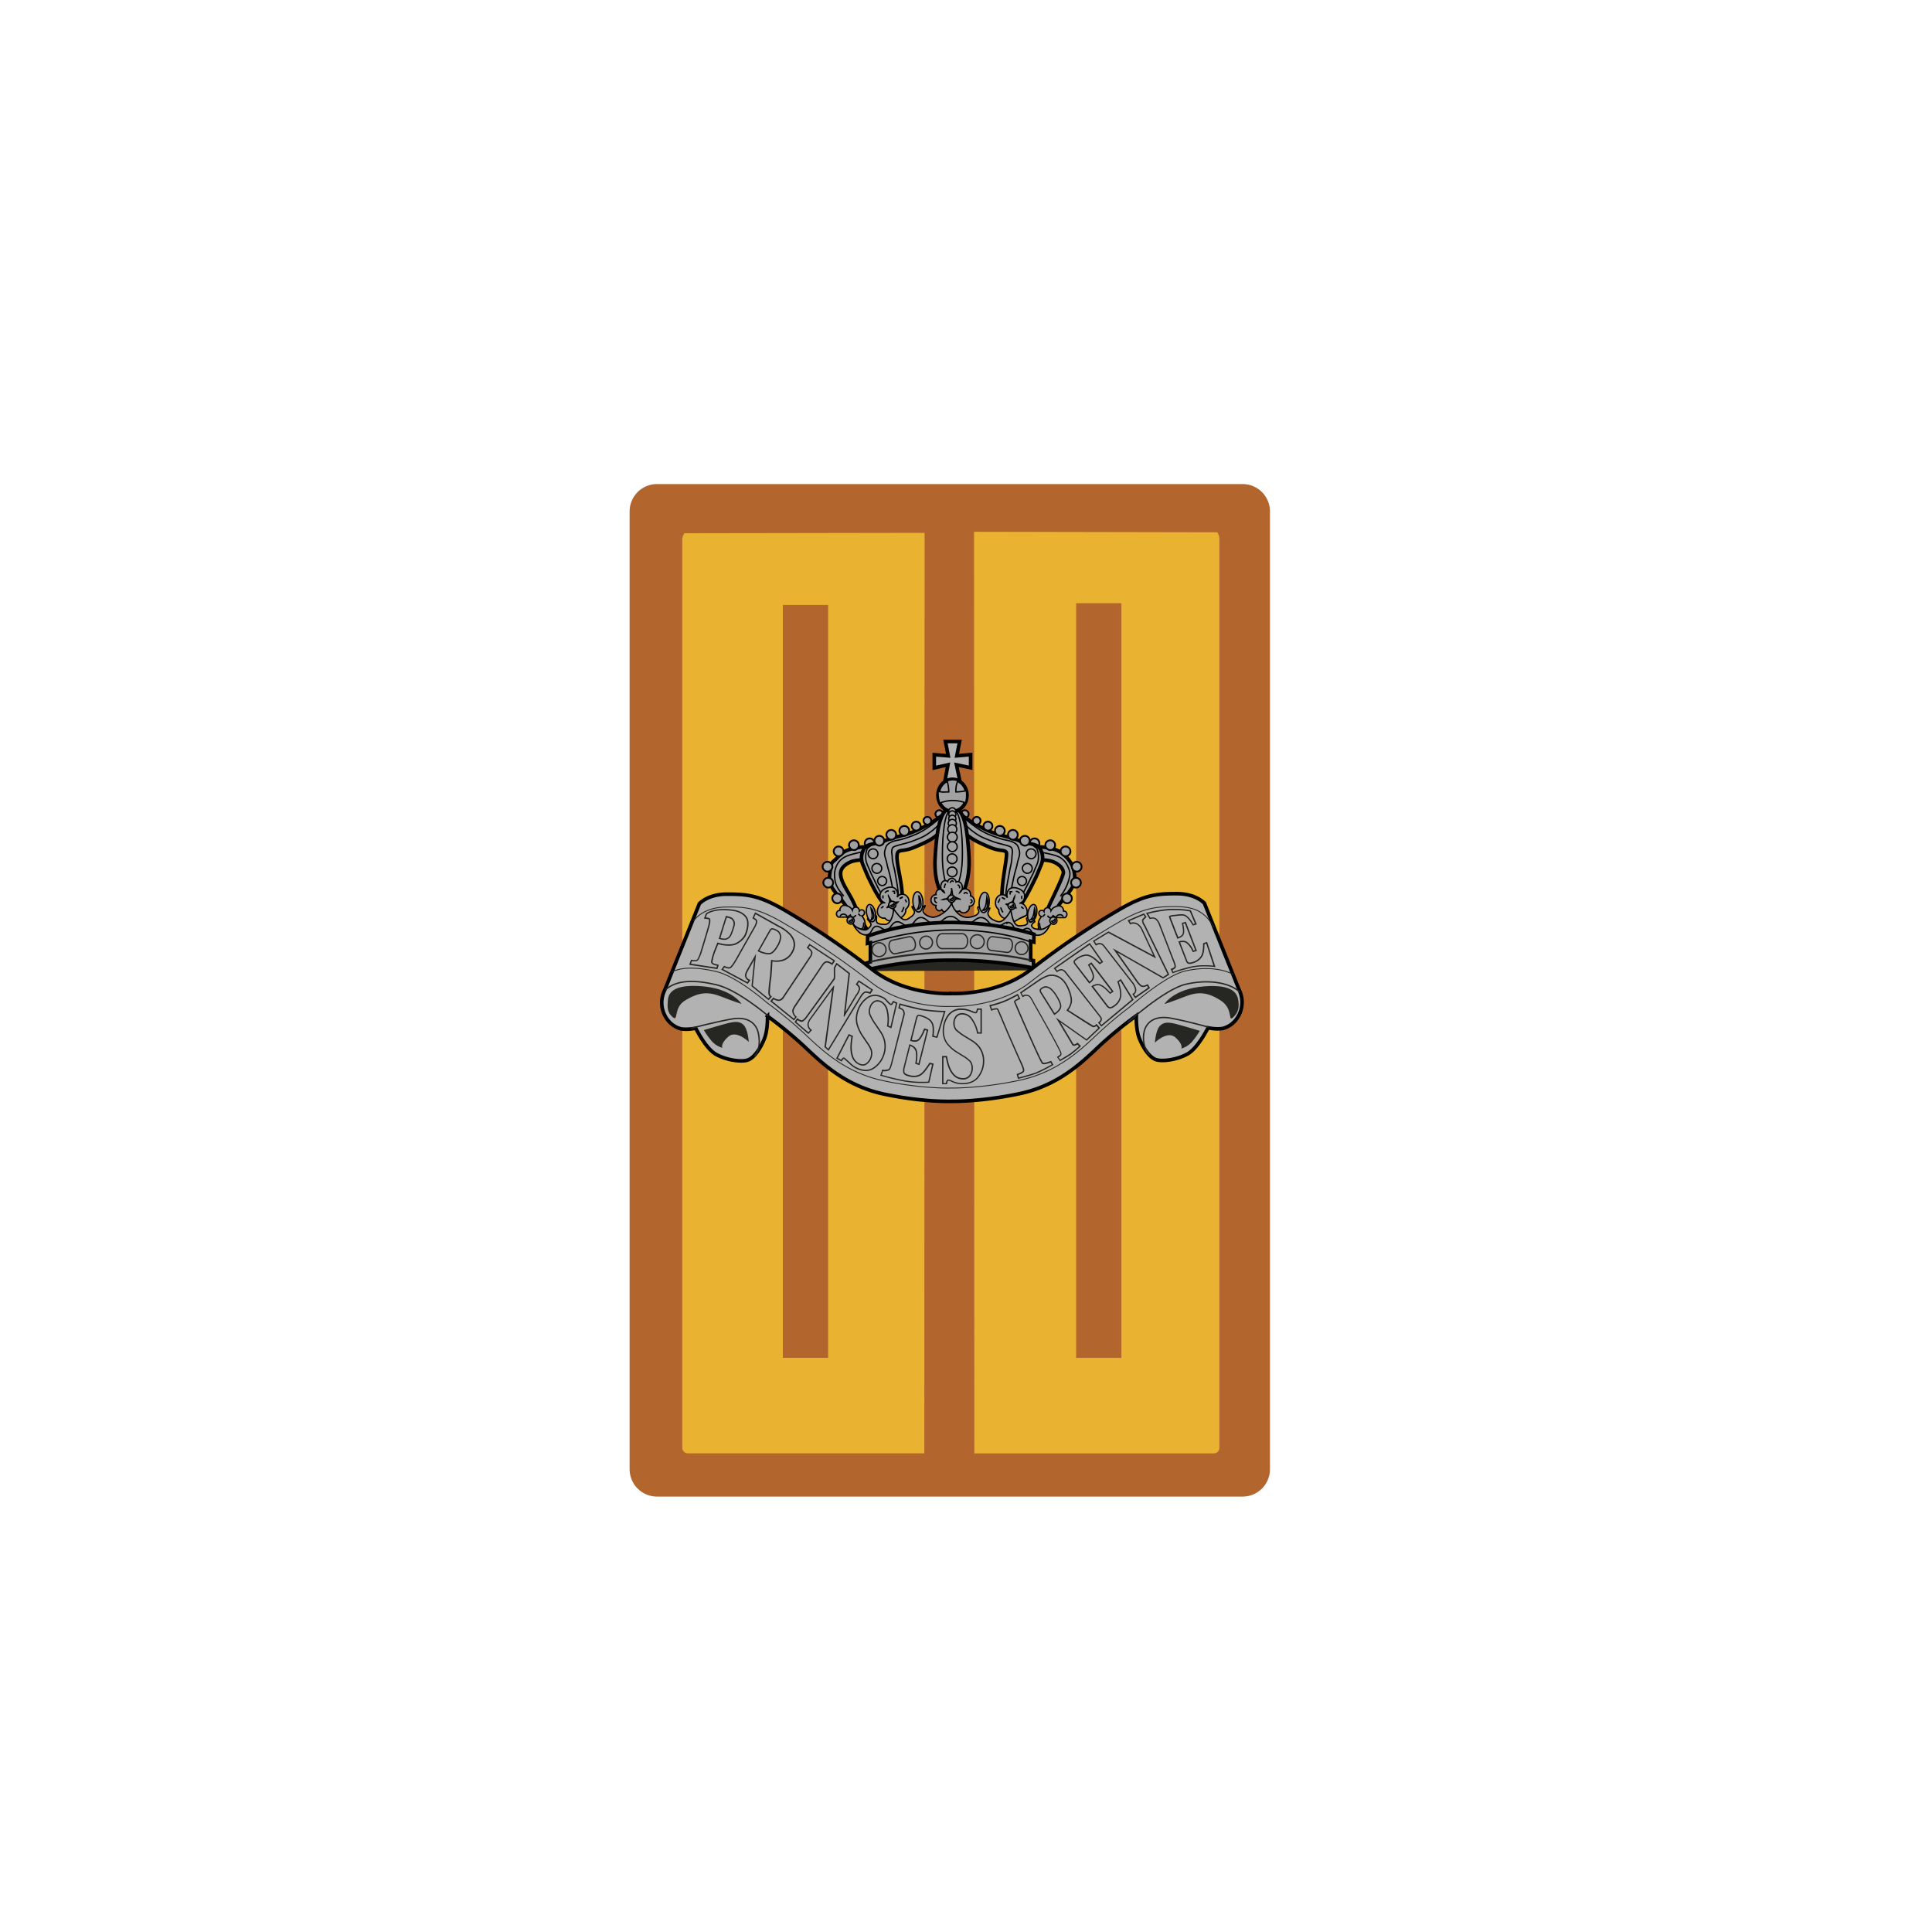 <?xml version="1.0" encoding="UTF-8" standalone="no"?><svg xmlns="http://www.w3.org/2000/svg" height="1000" viewBox="0 0 1000 1000" width="1000">
  <defs>
    <style>
      .a {
        fill: #b2662d;
      }

      .b {
        fill: #eab231;
      }

      .b, .g {
        fill-rule: evenodd;
      }

      .c, .d, .e, .g {
        fill: #a1a1a1;
      }

      .c, .d, .e, .f, .g, .l {
        stroke: #000;
        stroke-miterlimit: 10;
      }

      .c, .f, .g {
        stroke-width: 0.7px;
      }

      .d {
        stroke-width: 0.93px;
      }

      .e, .l {
        stroke-width: 1.86px;
      }

      .f, .i, .j, .k, .m, .o {
        fill: none;
      }

      .h, .n {
        fill: #262623;
      }

      .h, .i, .j, .k, .m, .o {
        stroke: #262623;
        stroke-miterlimit: 3.86;
      }

      .h {
        stroke-width: 0.72px;
      }

      .i {
        stroke-width: 0.94px;
      }

      .j {
        stroke-width: 0.67px;
      }

      .k {
        stroke-width: 0.68px;
      }

      .l {
        fill: #b2b2b2;
      }

      .m {
        stroke-width: 0.71px;
      }

      .o {
        stroke-width: 0.46px;
      }
    </style>
  </defs>
  <title>KL Garderegiment Fuseliers Prinses Irene</title>
  <g>
    <path class="a" d="M657.33,518.53V264.72a14.16,14.16,0,0,0-14.17-14.17H340.07a14.17,14.17,0,0,0-14.18,14.17V760.45a14.18,14.18,0,0,0,14.18,14.18H643.16a14.17,14.17,0,0,0,14.17-14.18V518.53Z"/>
    <path class="b" d="M354.28,276a5.69,5.69,0,0,0-1.13,3.4v470a2.84,2.84,0,0,0,2.84,2.83H478.42l.15-476.43Zm74.36,426.8H405.2V313.15h23.44Z"/>
    <path class="b" d="M504.16,275.26l.15,477h124a2.83,2.83,0,0,0,2.83-2.83V278.91a5.62,5.62,0,0,0-1.13-3.4ZM557,312.21h23.44V702.83H557Z"/>
    <polygon class="c" points="447.8 483.71 452.54 478.69 458.67 480.12 463.81 475.28 469.54 477.97 475.55 471.83 483.75 476.53 492.67 470.08 499.36 476.53 508.28 472.59 515.53 479.05 522 475.53 526.95 480.84 532.81 480.12 538.1 483.35 447.8 483.71"/>
    <path class="d" d="M497.38,421.16a2,2,0,1,1,2,2.22,2.12,2.12,0,0,1-2-2.22Z"/>
    <path class="d" d="M484.18,421.16a2,2,0,1,1,2,2.22,2.12,2.12,0,0,1-2-2.22Z"/>
    <path class="d" d="M532.94,436.25a2.53,2.53,0,1,1,2.51,2.78,2.66,2.66,0,0,1-2.51-2.78Z"/>
    <path class="e" d="M451.07,438.69l-1.34,7.94c-2.91-1.75-4.73-1.72-8.44-.87,0,0-5.56,1.69-6.12,5.62-.64,4.46,3.74,9.62,6.54,15.55,4,8.47,2.23,6.61,7.22,14.42a77.94,77.94,0,0,1-12-13.74c-5.25-7-8.43-8.82-7.4-15.59,1.07-7.13.39-4.36,4.31-8.55,3.16-3.39,6.08-4.06,10.43-4.78a18.3,18.3,0,0,1,6.84,0Z"/>
    <path class="d" d="M447.61,436.25a2.53,2.53,0,1,1,2.52,2.78,2.66,2.66,0,0,1-2.52-2.78Z"/>
    <path class="d" d="M425.79,448.36a2.53,2.53,0,1,1,2.51,2.78,2.66,2.66,0,0,1-2.51-2.78Z"/>
    <path class="d" d="M426.16,456.64a2.53,2.53,0,1,1,2.52,2.78,2.66,2.66,0,0,1-2.52-2.78Z"/>
    <path class="d" d="M430.8,464.74a2.53,2.53,0,1,1,2.51,2.79,2.66,2.66,0,0,1-2.51-2.79Z"/>
    <path class="d" d="M431.53,440.42a2.53,2.53,0,1,1,2.52,2.78,2.66,2.66,0,0,1-2.52-2.78Z"/>
    <path class="d" d="M439.46,437.22A2.53,2.53,0,1,1,442,440a2.66,2.66,0,0,1-2.52-2.79Z"/>
    <path class="e" d="M534.51,438.69l1.34,7.94c2.91-1.75,4.73-1.72,8.44-.87,0,0,5.56,1.69,6.12,5.62.23,1.57-4.25,10.7-6.55,15.55-4,8.47-1.87,7.53-6.85,15.34,7.38-6.75,10.14-12.6,11.68-14.66,5.25-7,8.43-8.82,7.41-15.59a14.31,14.31,0,0,0-4.32-8.55c-3.17-3.39-6.08-4.06-10.43-4.78a18.3,18.3,0,0,0-6.84,0Z"/>
    <path class="e" d="M493.42,418.33a68.41,68.41,0,0,0,17.06,11.17c6.75,3.26,11.2,3.15,18.08,6.06,4.11,1.74,8.63.47,10.36,4.94a9,9,0,0,1-.09,7.34c-2,4.77-2.26,5.54-4,9-4.79,9.62-6.21,11.81-13.2,19.63-.75-5.74-3-6.08-3.07-11.88-.05-9.55,3.2-22,2.25-23.46s-3.26-.35-8.55-2.6c-8-3.41-14.14-6.07-17.47-14.82a23.67,23.67,0,0,1-1.41-5.33Z"/>
    <path class="c" d="M531.19,441.68a2.53,2.53,0,1,1,2.51,2.78,2.67,2.67,0,0,1-2.51-2.78Z"/>
    <path class="f" d="M495.92,421.62a27.94,27.94,0,0,0,8.56,9.36c3.25,2.37,5.48,3.07,9.11,4.48s9.47,2.18,10,3.41c.82,1.81.25,2.77.2,4.54-.09,3.33-.85,5.12-1.4,8.4-.67,4-1.32,6.28-1.72,10.37a68.94,68.94,0,0,0-.39,7.33M498.2,422.25a39.67,39.67,0,0,0,5.87,5.15,36.65,36.65,0,0,0,6.88,4.14,54.63,54.63,0,0,0,7,2.58c2.89,1,5.05.74,7.46,2.38,1.5,1,1.58,1.83,2.06,3.3.83,2.62-.37,4.34-.9,7.06-.46,2.36-1,3.61-1.53,5.95-.6,2.54-.89,4-1.39,6.56-.6,3.1-.91,4.86-1.37,8"/>
    <path class="c" d="M529.21,449.23a2.53,2.53,0,1,1,2.52,2.79,2.66,2.66,0,0,1-2.52-2.79Z"/>
    <path class="c" d="M526.66,455.79a2.33,2.33,0,1,1,2.32,2.56,2.46,2.46,0,0,1-2.32-2.56Z"/>
    <path class="d" d="M527.93,434.91a2.53,2.53,0,1,1,2.51,2.79,2.66,2.66,0,0,1-2.51-2.79Z"/>
    <path class="d" d="M521.75,431.85a2.53,2.53,0,1,1,2.52,2.79,2.66,2.66,0,0,1-2.52-2.79Z"/>
    <path class="d" d="M509.05,427.37a2.31,2.31,0,1,1,2.3,2.55,2.42,2.42,0,0,1-2.3-2.55Z"/>
    <path class="d" d="M515,429.8a2.53,2.53,0,1,1,2.51,2.78A2.66,2.66,0,0,1,515,429.8Z"/>
    <path class="d" d="M503.55,424.6a2,2,0,1,1,2,2.22,2.12,2.12,0,0,1-2-2.22Z"/>
    <path class="c" d="M481.22,426.05a1.5,1.5,0,0,1-.19,2,1.26,1.26,0,0,1-2-.6,2.89,2.89,0,0,0,1.08-.4,3.09,3.09,0,0,0,1.08-1Z"/>
    <path class="f" d="M446,441c-2.21.54-7.35,1.44-9.66,3.16a9.27,9.27,0,0,0-3.45,4.22,11,11,0,0,0-.86,5.63c.19,4.34,2.08,6.5,4.71,9.85"/>
    <path class="e" d="M492.16,418.33A68.41,68.41,0,0,1,475.1,429.5c-6.8,3.28-11.21,3.16-18.08,6.06-4.11,1.74-8.63.47-10.36,4.94a9,9,0,0,0,.09,7.34c2,4.77,2.26,5.54,4,9,4.79,9.62,6.11,10.42,13.1,18.24.76-5.74,3.14-4.69,3.17-10.49,0-9.2-4.12-20.49-2.25-23.46.92-1.45,3.26-.35,8.55-2.6,8-3.41,14.14-6.07,17.47-14.82a23.67,23.67,0,0,0,1.41-5.33Z"/>
    <path class="d" d="M554.76,448.36a2.53,2.53,0,1,1,2.52,2.78,2.67,2.67,0,0,1-2.52-2.78Z"/>
    <path class="c" d="M449.36,441.68a2.53,2.53,0,1,1,2.51,2.78,2.66,2.66,0,0,1-2.51-2.78Z"/>
    <path class="c" d="M530.2,472.1c-1.35,1.69,1-.3-1.17,1.29m2.18-1.72-.56,2.42a9.28,9.28,0,0,1-2.95,1.16c-1.76.58-1.28.92-3.08.92s-2.87-2.18-4.76-1.88"/>
    <path class="f" d="M489.66,421.62A27.94,27.94,0,0,1,481.1,431c-3.25,2.37-5.48,3.07-9.11,4.48s-9.47,2.18-10,3.41c-.82,1.81-.26,2.77-.2,4.54.11,3.34,1,5.12,1.52,8.4.68,4,1.21,6.29,1.6,10.37.27,2.85.36,4.47.39,7.33m22.11-47.26a39.67,39.67,0,0,1-5.87,5.15,36.65,36.65,0,0,1-6.88,4.14,54.49,54.49,0,0,1-7,2.58c-2.9,1-5.06.74-7.47,2.38-1.5,1-1.59,1.83-2.06,3.3-.83,2.62.37,4.34.9,7.06.46,2.36,1,3.61,1.53,5.95.6,2.54.9,4,1.39,6.56.6,3.1.9,4.86,1.37,8M451.73,437a26.65,26.65,0,0,0-2.83,2.24,10.68,10.68,0,0,0-.81,4.48c0,2.71,1,4.1,2,6.58.81,2.08,1.45,3.16,2.42,5.16,1.2,2.46,1.79,3.91,3.18,6.25a46.4,46.4,0,0,0,2.54,3.89"/>
    <path class="c" d="M451.33,449.23a2.53,2.53,0,1,1,2.52,2.79,2.66,2.66,0,0,1-2.52-2.79Z"/>
    <path class="c" d="M454.28,455.79a2.33,2.33,0,1,1,2.32,2.56,2.46,2.46,0,0,1-2.32-2.56Z"/>
    <path class="d" d="M554.39,456.64a2.53,2.53,0,1,1,2.51,2.78,2.65,2.65,0,0,1-2.51-2.78Z"/>
    <path class="d" d="M549.75,464.74a2.53,2.53,0,1,1,2.51,2.79,2.66,2.66,0,0,1-2.51-2.79Z"/>
    <path class="e" d="M492.86,417.92c6.9,0,7.83,13.56,8.57,23.36.92,12.39-1.47,20.83-8.64,30.42-8.1-10.8-9.49-18.43-8.63-30.22.72-9.9,2.06-23.53,8.7-23.56Z"/>
    <path class="c" d="M493,418.81c-4.31-.06-5.15,13.92-5.22,23.26s1.11,14.93,4.86,23.27c4.19-8.41,5.54-14.26,5.5-23.86,0-9.12-.86-22.61-5.14-22.67Z"/>
    <path class="c" d="M490.31,451.05a2.53,2.53,0,1,1,2.51,2.78,2.65,2.65,0,0,1-2.51-2.78Z"/>
    <path class="d" d="M452.62,434.91a2.53,2.53,0,1,1,2.52,2.79,2.66,2.66,0,0,1-2.52-2.79Z"/>
    <path class="c" d="M445.27,482.84l-3.92-4.78-2.87-3.38H434a1.84,1.84,0,0,1-.9-2.38,1.49,1.49,0,0,1,1.62-1,2.72,2.72,0,0,1,.54-1.79c.9-1.29,2.39-1,3.78-.39a3.87,3.87,0,0,1,2.15,2,1.84,1.84,0,0,1,2-1.6,1.92,1.92,0,0,1,1.62,2,1.5,1.5,0,0,1,2.52.2,1.76,1.76,0,0,1-1.26,2.39,6,6,0,0,1,1.44,6,4.46,4.46,0,0,1-2.2,2.79Z"/>
    <path class="c" d="M444.23,480.25c.45.3.81.7,1.35.7,1.26,0,1.44-2.09,1.53-3.48m-1.71-3.38a11.8,11.8,0,0,0-1.17-1.1"/>
    <path class="c" d="M434.84,474.26a1.83,1.83,0,0,1,2-1.08,2,2,0,0,1,1.69,1.5l1.62-1.07a1.41,1.41,0,0,0,2.74,0"/>
    <path class="c" d="M463.81,475a3.32,3.32,0,0,1-3.42,1.59,3.23,3.23,0,0,1-2.34-1.39,3.26,3.26,0,0,1-3.42-1.59c-1.52-2.29.68-6.62,3.24-6.37a3.65,3.65,0,0,1-2.41-3.58c0-2.1,1.51-3.28,3.31-4,2-.79,4.38-.72,5.4,1.39a4,4,0,0,1,.18,3.38,3.06,3.06,0,0,1,3.77-1.39,3.73,3.73,0,0,1,2.34,3.38,4.27,4.27,0,0,1-1.62,4.18,4.15,4.15,0,0,1-1.08,3.18,3.46,3.46,0,0,1-3.95,1.19Z"/>
    <path class="c" d="M459.88,463.9c1.27,1.84,1,2.5,2.35,3,.93.37,1.17.1,2.53,0-.82,1-1.55,1.06-1.95,2.16a3.7,3.7,0,0,0-.2,2.16,2.46,2.46,0,0,0-1.56-1.51,2.21,2.21,0,0,0-2.15.21,4,4,0,0,0,1.37-2.16,4.6,4.6,0,0,0-.39-3.88Z"/>
    <path class="c" d="M460,461.14a2.07,2.07,0,0,0-1.89,1M457,463.43V465m4.85-3.67H463v1.48m-5.67,6.27c-.44.3-1.07.7-1.16,1.09m9.53-5c3.95-2.19-2.43,1,1.44-.69m1.35,1.09a6.83,6.83,0,0,1,.71,1.49m-1.34,2.39a8.13,8.13,0,0,1-1.17,2.58"/>
    <path class="g" d="M492.58,468.43a3.09,3.09,0,0,0,1.76,3,2.43,2.43,0,0,0,2.34,0,2.59,2.59,0,0,0,3.12.86,3.12,3.12,0,0,0,1.95-3.23,2.53,2.53,0,0,0,2.54-2.37,2.7,2.7,0,0,0-2-3,3.11,3.11,0,0,0-.78-2.8,2.89,2.89,0,0,0-4.69,1.08,3.28,3.28,0,0,0,1.18-3.45,2.58,2.58,0,0,0-1-1.73,1.91,1.91,0,0,0-2.14-.21,2.23,2.23,0,0,0-2.35-1.94,2.16,2.16,0,0,0-1.95,1.72,1.79,1.79,0,0,0-1.95-.43,2.32,2.32,0,0,0-1.36,1.51,3.49,3.49,0,0,0,1.55,4.53,2.27,2.27,0,0,0-3.7-1.08,2.41,2.41,0,0,0-.59,2.16,2.81,2.81,0,0,0,0,5.61,2.07,2.07,0,0,0,1,2.59,1.59,1.59,0,0,0,1.95-.44,2.49,2.49,0,0,0,1.76,1.3c1.79.41,3.68-1.69,3.31-3.67Z"/>
    <path class="c" d="M491.8,457c.18-.5.54-1.1,1-1.1.27,0,.63.4.81.5m2.07,1.49c.36.3,1,.6,1,1.09v.8m2.15,2.88c.27-.29.54-.69,1-.69s.81.49,1,.69m1.53,2.79c.27.3.81.59.81,1.09s-.81.9-1,1"/>
    <path class="g" d="M492.58,460l.59,3.88,4.1,1.73a3.15,3.15,0,0,0-3.91.86,3.87,3.87,0,0,0-1,3.45,3.57,3.57,0,0,0-1-3.66,2.8,2.8,0,0,0-3.31-.65,4.05,4.05,0,0,0,3.31-1.73,5,5,0,0,0,1.17-3.88Z"/>
    <path class="c" d="M488.83,459.57a4.64,4.64,0,0,1,.63-2.19M485,464.74H483.8v1.49a1.89,1.89,0,0,0,1.17,1.1"/>
    <path class="c" d="M522,475.24a3.3,3.3,0,0,0,3.42,1.6,30.67,30.67,0,0,1,5.75-3c1.53-2.29-.67-6.61-3.24-6.36a3.65,3.65,0,0,0,2.41-3.58c.06-2.11-1.5-3.28-3.31-4-2-.78-4.38-.72-5.39,1.4a4,4,0,0,0-.18,3.38,3.08,3.08,0,0,0-3.78-1.4,3.76,3.76,0,0,0-2.34,3.38,4.28,4.28,0,0,0,1.62,4.18,4.22,4.22,0,0,0,1.08,3.18,3.45,3.45,0,0,0,4,1.19Z"/>
    <path class="g" d="M525.16,464.12a4.29,4.29,0,0,1-2.14,3.23,3.5,3.5,0,0,1-2.54.57,3.45,3.45,0,0,1,1.76,1.38,4,4,0,0,1,.85,2.7,2,2,0,0,1,.9-2.06,1.64,1.64,0,0,1,2.15.22,4.1,4.1,0,0,1-1.37-2.16,4.63,4.63,0,0,1,.39-3.88Z"/>
    <path class="c" d="M525.79,461.36a2.09,2.09,0,0,1,1.89,1m1.17,1.29v1.59M524,461.56h-1.16v1.49m5.66,6.27c.45.29,1.08.69,1.17,1.09m-9.53-5c-4-2.19,2.42,1-1.44-.7m-1.35,1.1a7.1,7.1,0,0,0-.72,1.49m1.35,2.38a8.34,8.34,0,0,0,1.16,2.59"/>
    <path class="c" d="M539.9,483.12l3.91-4.78,2.88-3.38h4.49a1.84,1.84,0,0,0,.91-2.38,1.5,1.5,0,0,0-1.62-1,2.77,2.77,0,0,0-.54-1.79c-.91-1.29-2.4-1-3.78-.39a3.94,3.94,0,0,0-2.16,2,1.83,1.83,0,0,0-2-1.59,1.94,1.94,0,0,0-1.62,2,1.5,1.5,0,0,0-2.52.2,1.76,1.76,0,0,0,1.27,2.39,6,6,0,0,0-1.44,6,4.42,4.42,0,0,0,2.2,2.79Z"/>
    <path class="c" d="M540.93,480.53c-.45.3-.81.7-1.34.7-1.26,0-1.44-2.09-1.53-3.48m1.71-3.38a11.74,11.74,0,0,1,1.16-1.1m9.4,1.27a1.84,1.84,0,0,0-2-1.08,2,2,0,0,0-1.69,1.5l-1.63-1.07a1.4,1.4,0,0,1-2.73,0"/>
    <path class="c" d="M441.44,478.06c1.11,2.6,4.39,6.87,7.86,5.63,2-.71,1.83-3.48,3.83-4.13,2.21-.73,3.45,2,5.72,1.6s2.68-3.54,5.08-4c2.6-.55,3.89,2.58,6.5,2.13s3-3.87,5.69-4.32c3.12-.54,4.36,3.25,7.52,3.31,3.6.07,4.92-4.08,8.52-3.95,3.41.11,4.53,3.94,7.93,4.06s4.76-3.83,8.13-3.42c3.13.38,3.78,4.15,6.91,4.66s4.64-3.06,7.51-2c2.25.81,2.14,4.09,4.47,4.55,2,.38,2.92-2,4.88-1.63s2,2.82,3.86,3.37c2.38.7,5.5-.53,7.48-5-1.38.81-3.11,2.24-4.86,2.19s-4.32-.3-4.5-2.09c.36-1.59,2.16-1.59,1.53-2.39-.37-.48-1.73.82-2.25.7-.81-.2-.32-2.38-1.34-2.39-1.39,0,.26,2-.1,3-.41,1.14-2.91,1.22-4.09,1.28-2.83.14-3.82-4.06-4.45-8-1.25,1.88-3.86,6.61-6.93,5.78-2.16-.58-4.75-2-5-4.19-.08-.71.7-1.76,1-2.54.37-1.05-2.51,1.22-3.32,1.08s-2.8-2.81-2.93-1.73c-.1.88.78,1.93.51,2.59-.67,1.63-3,2.3-5.09,2.6-3.92.57-7.83-3.17-8.94-7.37-1.83,4.49-7.46,7.54-9.9,7.32-1.72-.16-4.32-1.27-4.85-2.95-.23-.74.68-2.06,1-2.67.69-1.36-1.95,1.23-3.15,1.34-1,.1-4.11-2.08-3.56-.89.37.79,1.28,1.82,1.23,2.52-.14,1.62-2.06,2.66-3.46,3.55-2.65,1.67-4.9-2-7.33-5.14-.21,3.82-1.82,8-4.5,7.95s-4-.29-4.32-1.39.29-2.85-.18-3.08c-.91-.46-.11,1.94-1.67,2.58-.58.24-2.43-1.63-2.87-1-.23.33,1.52,1.69,1.76,2.68s-.76,1.8-1.61,2.55c-1.73,1.55-6.42-.6-7.66-2.65Z"/>
    <path class="c" d="M460,468.19a1.86,1.86,0,1,1,1.85,2.05,2,2,0,0,1-1.85-2.05Z"/>
    <path class="c" d="M462.66,467.66a1.13,1.13,0,0,1-.13,1.47.94.94,0,0,1-1.46-.44,2.1,2.1,0,0,0,.79-.29,2.26,2.26,0,0,0,.8-.74Z"/>
    <path class="c" d="M490.66,465a1.86,1.86,0,1,1,1.85,2.05,2,2,0,0,1-1.85-2.05Z"/>
    <path class="c" d="M493.31,464.48a1.12,1.12,0,0,1-.14,1.47.94.94,0,0,1-1.46-.44,2.08,2.08,0,0,0,.8-.29,2.36,2.36,0,0,0,.8-.74Z"/>
    <path class="c" d="M521.77,468.79a1.86,1.86,0,1,1,1.85,2,2,2,0,0,1-1.85-2Z"/>
    <path class="c" d="M524.42,468.26a1.13,1.13,0,0,1-.13,1.47.94.94,0,0,1-1.46-.44,2.12,2.12,0,0,0,.79-.3,2.23,2.23,0,0,0,.8-.73Z"/>
    <path class="c" d="M472.54,467.07c-.23-2.9.75-5.36,2.18-5.5s2.78,2.09,3,5-.74,5.36-2.18,5.49-2.78-2.09-3-5Z"/>
    <path class="c" d="M512,467.35c.23-2.9-.75-5.36-2.18-5.5s-2.79,2.1-3,5,.75,5.37,2.19,5.5,2.78-2.09,3-5Z"/>
    <path class="c" d="M475.6,463.75a6.4,6.4,0,0,1,1,3.18c.08,1.05.29,1.83-.27,2.68a2.2,2.2,0,0,1-1.62,1.1,5.54,5.54,0,0,0,1-2.29,10.29,10.29,0,0,0,0-2.88c0-.7,0-1.1-.09-1.79Z"/>
    <path class="c" d="M510.81,464.59a6.55,6.55,0,0,1,.37,3.34c-.12,1.05-.06,1.86-.77,2.56a2.07,2.07,0,0,1-1.79.7,5.32,5.32,0,0,0,1.4-2,9.73,9.73,0,0,0,.54-2.82c.11-.69.17-1.08.25-1.77Z"/>
    <path class="c" d="M543.35,476.34a1.87,1.87,0,1,1,1.86,2.06,2,2,0,0,1-1.86-2.06Z"/>
    <path class="c" d="M546,475.82a1.11,1.11,0,0,1-.13,1.46.94.94,0,0,1-1.46-.44,2,2,0,0,0,.8-.29,2.29,2.29,0,0,0,.79-.73Z"/>
    <path class="c" d="M438.43,476.26a1.86,1.86,0,1,1,1.85,2.05,2,2,0,0,1-1.85-2.05Z"/>
    <path class="c" d="M441.08,475.74a1.1,1.1,0,0,1-.14,1.46.92.92,0,0,1-1.45-.44,2.1,2.1,0,0,0,.79-.29,2.23,2.23,0,0,0,.8-.73Z"/>
    <path class="c" d="M448.6,473.19c-.51-2.47.06-4.72,1.28-5s2.63,1.44,3.14,3.91,0,4.72-1.27,5-2.63-1.44-3.15-3.9Z"/>
    <path class="c" d="M450.85,470.08a5.41,5.41,0,0,1,1.2,2.61,3.3,3.3,0,0,1,.07,2.35,2,2,0,0,1-1.28,1.15,4.77,4.77,0,0,0,.6-2.1,8.74,8.74,0,0,0-.31-2.48c-.1-.6-.16-.94-.28-1.53Z"/>
    <path class="c" d="M536.5,473.19c.51-2.47-.06-4.72-1.28-5s-2.63,1.44-3.14,3.91.06,4.72,1.28,5,2.63-1.44,3.14-3.9Z"/>
    <path class="c" d="M535.48,470.35a5.79,5.79,0,0,1,.23,2.92c-.14.9-.11,1.61-.74,2.2a1.81,1.81,0,0,1-1.57.55,4.67,4.67,0,0,0,1.26-1.7,8.6,8.6,0,0,0,.56-2.44c.11-.59.17-.93.26-1.53Z"/>
    <path class="d" d="M458.79,431.85a2.53,2.53,0,1,1,2.52,2.79,2.66,2.66,0,0,1-2.52-2.79Z"/>
    <path class="d" d="M471.93,427.37a2.31,2.31,0,1,1,2.3,2.55,2.42,2.42,0,0,1-2.3-2.55Z"/>
    <path class="d" d="M465.55,429.8a2.53,2.53,0,1,1,2.52,2.78,2.66,2.66,0,0,1-2.52-2.78Z"/>
    <path class="d" d="M478,424.6a2,2,0,1,1,2,2.22,2.12,2.12,0,0,1-2-2.22Z"/>
    <path class="c" d="M493.66,419.24a1.1,1.1,0,0,1-.14,1.46.93.93,0,0,1-1.45-.44,1.94,1.94,0,0,0,.79-.29,2.23,2.23,0,0,0,.8-.73Z"/>
    <path class="c" d="M493.74,420.86a1.13,1.13,0,0,1-.13,1.47.94.94,0,0,1-1.46-.44,2,2,0,0,0,.79-.29,2.26,2.26,0,0,0,.8-.74Z"/>
    <path class="c" d="M493.82,423.11a1.13,1.13,0,0,1-.13,1.47.94.94,0,0,1-1.46-.45,2,2,0,0,0,.8-.29,2.29,2.29,0,0,0,.79-.73Z"/>
    <path class="c" d="M493.88,425.41a1.25,1.25,0,0,1-.14,1.65,1.05,1.05,0,0,1-1.64-.49,2.4,2.4,0,0,0,.89-.33,2.52,2.52,0,0,0,.89-.83Z"/>
    <path class="c" d="M493.89,428.21a1.23,1.23,0,0,1-.15,1.64,1,1,0,0,1-1.64-.49,2.28,2.28,0,0,0,.9-.33,2.49,2.49,0,0,0,.89-.82Z"/>
    <path class="c" d="M493.9,432.35a1.51,1.51,0,0,1-.17,2,1.27,1.27,0,0,1-2-.6,2.63,2.63,0,0,0,1.07-.4,3,3,0,0,0,1.08-1Z"/>
    <path class="c" d="M493.9,437.24a1.5,1.5,0,0,1-.17,2,1.26,1.26,0,0,1-2-.59,2.78,2.78,0,0,0,1.07-.4,3,3,0,0,0,1.08-1Z"/>
    <path class="d" d="M549,440.42a2.53,2.53,0,1,1,2.52,2.78,2.66,2.66,0,0,1-2.52-2.78Z"/>
    <path class="d" d="M541.08,437.22A2.53,2.53,0,1,1,543.6,440a2.66,2.66,0,0,1-2.52-2.79Z"/>
    <path class="c" d="M490.31,444.25a2.53,2.53,0,1,1,2.51,2.78,2.66,2.66,0,0,1-2.51-2.78Z"/>
    <path class="f" d="M539.5,441.2c2.21.54,7.93,1.49,9.74,3a10.17,10.17,0,0,1,3.44,4.22c.89,2,1.45,3.48.87,5.63a23.72,23.72,0,0,1-4.72,9.85m-15-26.87a25.85,25.85,0,0,1,2.84,2.24,10.37,10.37,0,0,1,.81,4.48c0,2.71-1,4.1-2,6.58-.81,2.08-1.45,3.16-2.43,5.16-1.19,2.46-1.93,3.82-3.17,6.25"/>
    <path class="h" d="M448.4,502.26l86.7-.36s-17.54-6.34-42-6.34A158.62,158.62,0,0,0,448.4,502.26Z"/>
    <path class="e" d="M449.11,484.56s17.74-7.08,43-7.08,43.07,6.09,43.07,6.09l-.07,4.06-1.61-.44,0,9.77,1.4.23.12,3.86a221.27,221.27,0,0,0-42.8-4.08,191.26,191.26,0,0,0-43.42,5v-3.59l1.7-.51,0-9.93-1.49.35Z"/>
    <path class="c" d="M450.3,488.27a140.27,140.27,0,0,1,42.93-6.94c25.11,0,40.13,6.2,40.13,6.2"/>
    <path class="i" d="M450.52,497.81A195.77,195.77,0,0,1,493.45,493c25.11,0,40.13,4.09,40.13,4.09"/>
    <path class="j" d="M500.86,487.15c0,2.13-1.23,3.86-2.75,3.86H487.59c-1.51,0-2.74-1.73-2.74-3.86h0c0-2.13,1.23-3.86,2.74-3.86h10.52c1.52,0,2.75,1.73,2.75,3.86Z"/>
    <path class="j" d="M524,489.71c-.25,2-1.44,3.42-2.67,3.26l-8.51-1.07c-1.23-.16-2-1.87-1.77-3.83h0c.25-1.95,1.44-3.41,2.67-3.26l8.51,1.08c1.22.15,2,1.86,1.77,3.82Z"/>
    <path class="j" d="M509.41,487.43a3.59,3.59,0,1,1-3.58-3.59A3.58,3.58,0,0,1,509.41,487.43Z"/>
    <path class="j" d="M532,491.58a3.32,3.32,0,1,1-2.65-4.1A3.44,3.44,0,0,1,532,491.58Z"/>
    <path class="k" d="M473.69,487.85c-.45-1.92-1.84-3.28-3.11-3l-8.79,1.81c-1.27.26-1.94,2-1.49,4h0c.44,1.93,1.83,3.28,3.1,3l8.79-1.81c1.27-.26,1.94-2,1.5-4Z"/>
    <path class="j" d="M458.6,491.55a3.59,3.59,0,1,0-3.59,3.59A3.59,3.59,0,0,0,458.6,491.55Z"/>
    <path class="j" d="M482.58,487.05a3.32,3.32,0,1,0-2.65,4.1A3.46,3.46,0,0,0,482.58,487.05Z"/>
    <path class="l" d="M492.75,514.24s-23.4,1.46-41.1-12.29a404.37,404.37,0,0,0-45.77-31c-13.48-7.88-20-8.13-29.75-8.13S362,467.73,362,467.73l-17.91,44.64a14.62,14.62,0,0,0,2.36,16.57,12.77,12.77,0,0,0,5.77,3.52c3.31.76,7.89-.26,7.89-.26s5.08,10.43,10.42,13.48,13.73,4.32,17,2.8,6.35-6.36,8.14-10.94,1.6-11.59,1.6-11.59a214.34,214.34,0,0,1,19,15.66c8.65,8.14,20.85,20.34,41.19,24.67s35.2,3.77,35.2,3.77h0s14.86.33,35.21-4,32.54-16.53,41.19-24.67a206.59,206.59,0,0,1,19.11-15.66s-.3,7,1.49,11.59,4.83,9.41,8.13,10.94,11.7.25,17-2.8S625.28,532,625.28,532s4.58,1,7.89.26a12.77,12.77,0,0,0,5.77-3.52,14.61,14.61,0,0,0,2.37-16.57L623.4,467.51s-4.42-4.94-14.13-4.94-16.28.25-29.75,8.13a404.59,404.59,0,0,0-45.78,31c-17.7,13.76-41,12.52-41,12.52Z"/>
    <path class="m" d="M357.61,532.26s11.33-3,20.74-4.76,13,2.79,14,6.61,1.15,9.53-1.91,12.58"/>
    <path class="m" d="M625.69,531.71s-10-2.89-19.41-4.67-13,2.8-14,6.61S592,543,595,546"/>
    <path class="n" d="M602.69,519.7s4.73-7.88,20.49-9.15,17.37,4.24,17.8,7.57,0,5.92-2.69,8.45c-2.87,2.74.25-4.33-6.36-8.65-7.35-4.8-12.2-4.58-18.81-2S602.69,519.7,602.69,519.7Z"/>
    <path class="n" d="M383.82,519.63s-4.73-7.88-20.49-9.15-17.43,4.17-17.66,7.38-.5,6.1,2.55,8.64.2-4.9,6.35-8.64c7.5-4.57,12.21-4.58,18.82-2S383.82,519.63,383.82,519.63Z"/>
    <path class="m" d="M583.41,529.47s19.31-17.43,30.24-20,22.26-1.31,28.18,4.07"/>
    <path class="m" d="M397.67,525.88s-15.89-13.62-26.82-16.16-20.48-2.77-26.4,2.6"/>
    <path class="n" d="M364.33,533.17s4.95-1.53,10.28-3,8-1.9,10.28.38,2.67,8.76,2.67,8.76-6.47-6.47-10.66-2.66-3,5.71-3,5.71a11.74,11.74,0,0,1-6.09-4.19A35.58,35.58,0,0,1,364.33,533.17Z"/>
    <path class="n" d="M621,533.55s-5-1.53-10.28-3-8-1.9-10.28.38-2.66,8.76-2.66,8.76,6.47-6.47,10.66-2.66,3,5.71,3,5.71a11.74,11.74,0,0,0,6.09-4.19A35.58,35.58,0,0,0,621,533.55Z"/>
    <polygon class="l" points="489.09 404.26 490.67 395.85 483.58 397.45 483.58 390.63 490.8 391.21 489.36 383.82 496.7 383.82 495.26 391.21 502.39 390.59 502.39 397.4 495.06 395.86 496.82 404.21 492.99 403.65 489.09 404.26 489.09 404.26"/>
    <path class="e" d="M485.47,411.66c0-4.59,3.36-8.31,7.52-8.31s7.52,3.72,7.52,8.31S497.14,420,493,420s-7.52-3.72-7.52-8.31Z"/>
    <g>
      <path class="c" d="M491.05,419.77a1.86,1.86,0,1,1,1.85,2.05,2,2,0,0,1-1.85-2.05Z"/>
      <path class="c" d="M491.05,421.39a1.86,1.86,0,1,1,1.85,2.05,2,2,0,0,1-1.85-2.05Z"/>
      <path class="c" d="M491.05,423.63a1.87,1.87,0,1,1,1.85,2.06,2,2,0,0,1-1.85-2.06Z"/>
      <path class="c" d="M490.82,426a2.1,2.1,0,1,1,2.09,2.31,2.2,2.2,0,0,1-2.09-2.31Z"/>
      <path class="c" d="M490.58,429a2.34,2.34,0,1,1,2.32,2.57,2.46,2.46,0,0,1-2.32-2.57Z"/>
      <path class="c" d="M490.39,433.06a2.53,2.53,0,1,1,2.51,2.79,2.66,2.66,0,0,1-2.51-2.79Z"/>
      <path class="c" d="M490.39,438a2.53,2.53,0,1,1,2.51,2.78,2.65,2.65,0,0,1-2.51-2.78Z"/>
    </g>
    <path class="c" d="M486.45,415.67a18.15,18.15,0,0,1,13.35-.1,16,16,0,0,0,.37-6.3,25.6,25.6,0,0,1-5.41.62,13.73,13.73,0,0,1,1-5.78,7.07,7.07,0,0,0-5.51.11,22.33,22.33,0,0,1,.84,5.67c-2.15,0-3.08.31-5.41-.31a13.1,13.1,0,0,0,.74,6.09Z"/>
    <g>
      <path class="o" d="M397.07,519.06a213.66,213.66,0,0,1,19,15.66c8.64,8.14,20.85,20.34,41.19,24.67s35.2,3.77,35.2,3.77,14.86.33,35.21-4,32.54-16.53,41.19-24.67a200.35,200.35,0,0,1,15.69-13.13c4.59-4,19.68-16.63,28.87-18.76s18.71-1.6,25,1.84"/>
      <path class="o" d="M347.7,503.08c5.87-2.87,13.93-2.34,22.92-.25,10.93,2.54,26.52,16.31,26.52,16.31l-.07-.08"/>
    </g>
    <path class="o" d="M628.3,479.89A25.77,25.77,0,0,0,624,474.2c-2.17-1.84-5.57-4.94-15.28-4.94s-16.28.26-29.75,8.14a403.25,403.25,0,0,0-45.78,31c-17.7,13.75-41,12.52-41,12.52s-23.4,1.46-41.1-12.3a404.13,404.13,0,0,0-45.77-31c-13.48-7.88-20-8.3-29.75-8.14-12.36.21-16.54,7.23-16.54,7.23"/>
    <path class="n" d="M374.65,471.16a32.5,32.5,0,0,1,5,.4c3.36.51,5.89,2.27,6.66,4.19s.39,5-.82,7.94a10.23,10.23,0,0,1-5.52,4.77,11.26,11.26,0,0,1-2.91.33,17.61,17.61,0,0,1-5.72-1l-1.8,4.47c-.59,1.61-1.73,5.36-1.45,6,.46,1.08,1.82,1.3,3.06,1.61l-.31.93-13.2-2,.46-1.31a7,7,0,0,0,1.25.1,3.58,3.58,0,0,0,1.69-.3c.58-.37,1.37-2.33,2-3.89,0,0,3.58-11.77,4.09-13.71,1.32-5,.19-4.58-1.81-4.84l.61-1.64s2.6-2.08,8.78-2.08m.29,15.32a2.76,2.76,0,0,0,1.07-.17c1.26-.5,2.05-.87,3.05-3.6a35.62,35.62,0,0,0,1.22-3.89,3.75,3.75,0,0,0-1.81-3.95,20.67,20.67,0,0,0-2.81-.81h0S372,485.92,372,485.92a10.49,10.49,0,0,0,3,.56m-.29-16c-6.35,0-9.1,2.14-9.21,2.23l-.15.12-.07.18-.61,1.65-.31.82.87.11.59.07c.51.05.95.09,1.07.25s.23,1.08-.44,3.65c-.5,1.91-4.05,13.57-4.08,13.69-1.1,3-1.58,3.45-1.66,3.51a3.25,3.25,0,0,1-1.31.18,5.72,5.72,0,0,1-1.12-.09l-.59-.11-.2.57L357,498.6l-.28.8.83.12,13.2,2,.58.08.19-.55.31-.93.23-.71-.73-.19-.37-.09c-1-.23-1.9-.45-2.2-1.08a25,25,0,0,1,1.46-5.51l1.54-3.84a18.56,18.56,0,0,0,5.32.81,11.26,11.26,0,0,0,3.1-.36c1.82-.52,5-2.75,6-5.18,1.33-3.19,1.64-6.43.83-8.46-.92-2.28-3.74-4.09-7.2-4.62a34.17,34.17,0,0,0-5.1-.41Zm-1.82,15c1.18-3.81,2.75-8.85,3.29-10.55a14.1,14.1,0,0,1,2.06.6,3.07,3.07,0,0,1,1.42,3.16,34.34,34.34,0,0,1-1.2,3.81c-.92,2.51-1.53,2.75-2.65,3.2a2.32,2.32,0,0,1-.81.11,8.33,8.33,0,0,1-2.11-.33Z"/>
    <path class="n" d="M391.12,473.2l11.71,6.54a20.4,20.4,0,0,1,5.82,4.14q3.68,4.2,1,8.86a8,8,0,0,1-5.52,4.17,12.57,12.57,0,0,1-2.32.23,9.76,9.76,0,0,1-2.72-.37s-.39,6.59-.54,8.26c-.08.85-1,7.73-.85,9.06a2.49,2.49,0,0,0,.77,1.81l-.77.86-8.05-6.57,1.68-16.53h0l-4.69,8.27c-.83,1.48-1.17,2.6-1,3.35a3,3,0,0,0,1.73,2.24l-.58.81-12.48-6.7.68-.91a6,6,0,0,0,2.3.62,1.63,1.63,0,0,0,.92-.24c1.5-1,3.86-5.56,4.75-7.13l7.94-14c.92-1.62,1.23-2.83.94-3.62-.2-.52-.27-.54-1.54-1.35l.8-1.81M397.69,494a5.12,5.12,0,0,0,.56,0q2.26-.26,4.53-4.26a11.23,11.23,0,0,0,1.57-4.2,4.25,4.25,0,0,0-2.59-4.45,5,5,0,0,0-2-.65,1.29,1.29,0,0,0-.29,0,2.1,2.1,0,0,0-1.27,1.14l-6.08,10.74a13.39,13.39,0,0,0,5.57,1.68m-6.89-21.75-.31.7-.81,1.81-.24.55.5.32.26.16c.91.58.91.58,1,.85s.16,1.16-.89,3l-7.95,14-.44.81c-.95,1.73-2.93,5.32-4.08,6.08a1,1,0,0,1-.54.12,5.17,5.17,0,0,1-2-.56l-.52-.23-.33.46-.68.91-.47.65.71.38,12.47,6.69.54.29.36-.5.58-.81.45-.63-.68-.38a2.3,2.3,0,0,1-1.39-1.78c-.07-.32,0-1.13.93-2.85l3.07-5.42L389,510.11l0,.38.29.24,8.05,6.57.51.41.44-.48.78-.86.51-.56-.61-.46a1.9,1.9,0,0,1-.49-1.27V514a69.33,69.33,0,0,1,.69-7.57c.09-.65.15-1.14.16-1.33.13-1.32.39-5.62.5-7.45a10.84,10.84,0,0,0,2.07.2,13.11,13.11,0,0,0,2.45-.24,8.74,8.74,0,0,0,6-4.51c1.91-3.38,1.54-6.63-1.11-9.67a21.16,21.16,0,0,0-6-4.3l-11.69-6.53-.66-.37ZM393.09,492l5.71-10.09c.19-.32.48-.72.83-.8l.13,0a4.12,4.12,0,0,1,1.68.58,3.55,3.55,0,0,1,2.22,3.76,10.84,10.84,0,0,1-1.48,3.93c-1.39,2.45-2.74,3.76-4,3.9l-.48,0a11.66,11.66,0,0,1-4.6-1.29Z"/>
    <path class="n" d="M419.25,489.45l12.06,7.94-.72,1.09a6.09,6.09,0,0,0-2.53-1h0c-.94,0-1.83.62-2.67,1.88L411.55,520a8.87,8.87,0,0,0-1.51,3,4.75,4.75,0,0,0,1.51,3.4l-.66.85-11.24-9.1.79-.92a6,6,0,0,0,2.68.88h0a3.43,3.43,0,0,0,2.73-1.88l13.79-20.69c.84-1.25,1.07-2.31.7-3.17a5.59,5.59,0,0,0-1.84-1.9l.73-1.09m-.2-1-.38.58-.73,1.08-.37.56.54.39a4.86,4.86,0,0,1,1.61,1.62,2.77,2.77,0,0,1-.63,2.51l-13.8,20.68c-.69,1-1.42,1.57-2.15,1.57a5.21,5.21,0,0,1-2.34-.77l-.5-.32-.39.45-.79.92-.47.55.56.45,11.24,9.11.55.44.44-.56.66-.85.4-.52L412,526a4.25,4.25,0,0,1-1.27-2.77,8.72,8.72,0,0,1,1.4-2.75l13.8-20.69c.69-1,1.4-1.57,2.09-1.57a5.38,5.38,0,0,1,2.22.92l.56.33.37-.55.72-1.09.39-.58-.58-.39-12.07-7.94-.58-.38Z"/>
    <path class="n" d="M433.19,499.41l6,4.61-2.52,22.06.28.2,6.6-11a7.78,7.78,0,0,0,1.67-3.39,3,3,0,0,0-1.36-2.52l.78-1.07,6.27,4.12-.73,1.14a6.59,6.59,0,0,0-2-.45,1.83,1.83,0,0,0-.49.06,5.63,5.63,0,0,0-2.26,2.17l-16.73,27.53-1.21-1.08,4.31-31.55-.2-.13-12,16.5a9,9,0,0,0-1.62,3,3.89,3.89,0,0,0,1.34,3.67l-.93,1L412.17,529l.66-1a4.67,4.67,0,0,0,2.11.91,1.2,1.2,0,0,0,.52-.12,6.62,6.62,0,0,0,2.26-2.15l14.48-19.92a17.59,17.59,0,0,0,.06-3c0-.39,0-1.78,0-2.59l.89-1.71m-.24-1.05-.38.73-.89,1.7-.08.16v.17c0,.35,0,.81,0,1.25,0,.61,0,1.13,0,1.38v.13a14.69,14.69,0,0,1-.05,2.53l-14.36,19.77a6.18,6.18,0,0,1-2,1.93.54.54,0,0,1-.22,0,4.89,4.89,0,0,1-1.76-.8l-.58-.36-.36.58-.66,1-.32.5.45.4,6.2,5.34.52.45.45-.52.93-1,.51-.57-.61-.45a3.2,3.2,0,0,1-1.08-3,8.1,8.1,0,0,1,1.51-2.73l10.63-14.63-4,29.31,0,.37.27.25,1.22,1.08.62.55.43-.71L446,515.74c1.12-1.53,1.68-1.83,1.87-1.88a.87.87,0,0,1,.3,0,5.9,5.9,0,0,1,1.8.42l.52.18.3-.46.73-1.14.37-.58-.58-.38L445,507.73l-.56-.36-.39.54L443.3,509l-.38.53.49.41c.8.68,1.18,1.32,1.12,1.92a7,7,0,0,1-1.55,3.05l0,0v0l-5.32,8.85,2.25-19.69,0-.39-.31-.24-6-4.61-.66-.5Z"/>
    <path class="n" d="M452.78,515.53a8.36,8.36,0,0,1,3.42.82,5.84,5.84,0,0,1,2.57,1.92,14.44,14.44,0,0,0,1.92,1.85,1.22,1.22,0,0,0,.5.12.8.8,0,0,0,.54-.21,5.32,5.32,0,0,0,.84-1.12l1.14.51-2.79,11.9-1.06-.48a20.18,20.18,0,0,0-.3-7.87,6.7,6.7,0,0,0-3.61-4.88,4.32,4.32,0,0,0-1.79-.42,3.45,3.45,0,0,0-1.72.47,5.18,5.18,0,0,0-2.32,2.93,6,6,0,0,0-.24,4.09,30.09,30.09,0,0,0,3.29,5.67l2.16,3.18a14.46,14.46,0,0,1,2,4.19,13,13,0,0,1-.38,8,12.64,12.64,0,0,1-4.83,6.27,6.86,6.86,0,0,1-4,1.25,10.69,10.69,0,0,1-4.44-1.09,11,11,0,0,1-2.21-1.33c-.71-.55-1.4-1.25-2.17-1.94s-2.06-1.85-2.17-1.9a1.14,1.14,0,0,0-.45-.11.73.73,0,0,0-.52.21,3.64,3.64,0,0,0-.79,1l-1.68-.94,5.89-11.48,1.11.52c-.73,4.09-.73,7.3,0,9.65a7.2,7.2,0,0,0,3.75,4.71,5.56,5.56,0,0,0,2.23.55,3.27,3.27,0,0,0,2-.69,7,7,0,0,0,2.41-3.26,6.62,6.62,0,0,0,.19-4.26,17,17,0,0,0-2.15-3.84l-1.86-2.76a21.32,21.32,0,0,1-3.41-7.17,12.17,12.17,0,0,1,.59-6.59,12.82,12.82,0,0,1,4.45-6.1,6.18,6.18,0,0,1,3.8-1.32m0-.69a6.94,6.94,0,0,0-4.22,1.45,13.49,13.49,0,0,0-4.68,6.42,12.82,12.82,0,0,0-.62,7,22,22,0,0,0,3.52,7.41l1.86,2.76a17,17,0,0,1,2.06,3.66,5.9,5.9,0,0,1-.19,3.82,6.18,6.18,0,0,1-2.17,2.94,2.61,2.61,0,0,1-1.62.54,4.66,4.66,0,0,1-1.94-.49A6.44,6.44,0,0,1,441.4,546c-.71-2.22-.7-5.35,0-9.3l.09-.53L441,536l-1.11-.52-.61-.28-.31.59-5.89,11.48-.31.6.59.33,1.68.94.59.33.35-.58a3.18,3.18,0,0,1,.65-.8l.06-.73v.7l.11,0c.25.2,1.19,1,2.05,1.8l.67.63a18.83,18.83,0,0,0,1.54,1.35,12.21,12.21,0,0,0,2.33,1.42,11.65,11.65,0,0,0,4.74,1.14,7.56,7.56,0,0,0,4.39-1.37,13.37,13.37,0,0,0,5.09-6.61A13.68,13.68,0,0,0,458,538a15.31,15.31,0,0,0-2.11-4.39l-2.16-3.18a28.61,28.61,0,0,1-3.21-5.51,5.31,5.31,0,0,1,.24-3.63,4.44,4.44,0,0,1,2-2.55,2.69,2.69,0,0,1,1.38-.38,3.61,3.61,0,0,1,1.5.36c1.62.73,2.67,2.17,3.23,4.41a19.77,19.77,0,0,1,.28,7.6l-.08.52.48.21,1.07.48.77.35.19-.82,2.78-11.9.14-.56-.53-.23-1.13-.52-.57-.26-.32.55a4.1,4.1,0,0,1-.72,1s0,0-.06,0a.56.56,0,0,1-.21-.06,19.32,19.32,0,0,1-1.7-1.7l-.13-.14a6.27,6.27,0,0,0-2.67-1.93,8.87,8.87,0,0,0-3.7-.88Z"/>
    <path class="n" d="M466.08,520.2s7.11,2,11.59,2.78a90.22,90.22,0,0,0,10.84.95l-3.79,12.5-1.45-.29c.36-3.38.2-5.38-.59-6.91s-2.63-2.77-5.51-3.68a5.77,5.77,0,0,0-1.61-.32,1.18,1.18,0,0,0-.61.13,2.86,2.86,0,0,0-.92,1.76l-2.94,11.64a7.86,7.86,0,0,0,2.42.46,3.2,3.2,0,0,0,2.12-.7c1-.85,2-2.62,3.15-5.34l.91.29-4.28,16.95-.91-.3q.69-4.41,0-6.53t-3.81-3.1l-3.07,12.16a5.29,5.29,0,0,0,.05,3A4,4,0,0,0,469.9,557a10.32,10.32,0,0,0,3.12.53,7.33,7.33,0,0,0,3-.61c1.76-.78,3.45-3,5.43-6.08l1,.23-2,8.77s-1.24.09-3.15.09a50.3,50.3,0,0,1-8.87-.73c-6.33-1.16-12-2.84-12-2.84l.64-1.92a3.27,3.27,0,0,0,.78.09,6.81,6.81,0,0,0,2.24-.44c.8-.31,1.4-2.29,1.76-3.74L468.06,526a3.74,3.74,0,0,0-.29-3.27,4.64,4.64,0,0,0-2-1.27l.32-1.28m-.5-.87-.17.7-.33,1.28-.15.59.57.22a4.14,4.14,0,0,1,1.71,1,3.16,3.16,0,0,1,.18,2.69l-6.14,24.32c-.74,2.93-1.29,3.24-1.35,3.26a6,6,0,0,1-2,.39,2.74,2.74,0,0,1-.61-.06l-.63-.17-.2.62-.64,1.91-.23.69.69.2c.06,0,5.74,1.71,12,2.87a52,52,0,0,0,9,.74c1.91,0,3.15-.09,3.2-.1l.51,0,.12-.51,2-8.77.16-.68-.69-.15-1-.23-.47-.11-.27.41c-1.93,3-3.55,5.12-5.13,5.82a6.45,6.45,0,0,1-2.67.55,9.8,9.8,0,0,1-2.91-.49c-1.41-.44-1.78-.87-1.88-1a5,5,0,0,1,0-2.48l2.88-11.42a4.31,4.31,0,0,1,2.66,2.42c.45,1.3.46,3.38,0,6.2l-.09.58.57.19.91.29.71.23.18-.72,4.28-17,.16-.64-.62-.19-.92-.3-.62-.19-.24.6c-1.05,2.59-2,4.3-2.95,5.07a2.46,2.46,0,0,1-1.67.53,6.41,6.41,0,0,1-1.58-.23l2.77-11c.28-1.09.56-1.31.61-1.34h0a.71.71,0,0,1,.25,0,5.06,5.06,0,0,1,1.4.28c2.69.85,4.4,2,5.1,3.33s.86,3.27.51,6.52l-.06.64.62.12,1.45.29.62.13.18-.61,3.8-12.5.26-.88-.91,0a87.66,87.66,0,0,1-10.73-.94c-4.41-.77-11.46-2.75-11.53-2.77l-.69-.19Z"/>
    <path class="n" d="M507.49,522.67v11.64h-1.21a17.8,17.8,0,0,0-3-7,6.29,6.29,0,0,0-5.21-2.93,4.26,4.26,0,0,0-3.41,1.48,6.23,6.23,0,0,0-.08,7.38,27.09,27.09,0,0,0,5.17,3.76l3.2,2a12.89,12.89,0,0,1,3.42,3,11.5,11.5,0,0,1,2.38,7.36A13,13,0,0,1,506.2,557q-2.55,3.59-8.18,3.59a11.75,11.75,0,0,1-2.61-.3,11.89,11.89,0,0,1-2.62-.93l-.83-.39a5,5,0,0,0-.56-.17,1.83,1.83,0,0,0-.46-.07,1,1,0,0,0-.92.49,5.51,5.51,0,0,0-.44,1.37h-1.25V547.32h1.25q1,6,3.35,8.71a6.82,6.82,0,0,0,5.29,2.72,4.57,4.57,0,0,0,4.12-1.87,7,7,0,0,0,1.22-3.93,5.84,5.84,0,0,0-1.28-3.92,15.81,15.81,0,0,0-3.42-2.59l-2.76-1.72a19.19,19.19,0,0,1-5.81-5.07,10.79,10.79,0,0,1-1.69-6.19,13,13,0,0,1,2.24-7.31,7.66,7.66,0,0,1,6.87-3.4,12.14,12.14,0,0,1,4.56.89,13.63,13.63,0,0,0,2.51.89,1,1,0,0,0,1-.51,5,5,0,0,0,.44-1.35h1.29m.69-.7h-2.55l-.11.56a4.75,4.75,0,0,1-.37,1.17s-.08.14-.37.14c0,0-.39-.09-2.25-.84a12.74,12.74,0,0,0-4.82-1,8.37,8.37,0,0,0-7.45,3.71,13.8,13.8,0,0,0-2.35,7.7,11.47,11.47,0,0,0,1.81,6.58,19.64,19.64,0,0,0,6,5.27l2.76,1.72a15.57,15.57,0,0,1,3.26,2.45,5.15,5.15,0,0,1,1.11,3.47,6.39,6.39,0,0,1-1.1,3.54,3.87,3.87,0,0,1-3.54,1.56,6.11,6.11,0,0,1-4.76-2.47c-1.45-1.71-2.53-4.53-3.19-8.37l-.1-.58h-2.54v14.62h2.52l.11-.55a5,5,0,0,1,.38-1.2s.05-.1.3-.1a1.37,1.37,0,0,1,.29.05,4.61,4.61,0,0,1,.46.13l.81.38a12.39,12.39,0,0,0,2.75,1,12.71,12.71,0,0,0,2.77.31c4,0,6.91-1.3,8.75-3.88a13.72,13.72,0,0,0,2.68-8,12.29,12.29,0,0,0-2.53-7.8,13.9,13.9,0,0,0-3.6-3.1l-3.2-2a27.15,27.15,0,0,1-5-3.64,4.76,4.76,0,0,1-1-3.32,4.65,4.65,0,0,1,1.09-3.14,3.56,3.56,0,0,1,2.88-1.23,5.59,5.59,0,0,1,4.65,2.64,17.13,17.13,0,0,1,2.88,6.7l.11.55h2.47V522Z"/>
    <path class="n" d="M526.56,515.37l.65,1.35c-1.22.57-2.69,1.14-2.28,2.09.81,1.89,3.8,8.9,4.91,11.34.78,1.7,4.53,10.37,7,15.6.55,1.17,2.14,4.66,2.63,4.92a1.89,1.89,0,0,0,.86.17,11,11,0,0,0,3.44-.87l.58,1a85.38,85.38,0,0,1-8.13,4.1c-3.41,1.24-8.83,2.59-8.83,2.59l-.34-1.27c.29-.12,2.56-.78,3.05-1.9s-1.39-4.68-2.44-7-5.72-13-5.72-13c-.65-1.52-4.3-10.19-5.1-12a1.21,1.21,0,0,0-1.24-.66,6.86,6.86,0,0,0-2.13.48l-.52-1.51a51.39,51.39,0,0,0,7-2.2c3.13-1.31,6.61-3.24,6.61-3.24m.3-1-.64.35s-3.48,1.93-6.54,3.21a51.16,51.16,0,0,1-6.88,2.16l-.75.18.25.73.52,1.51.23.67.67-.24a6.5,6.5,0,0,1,1.89-.44c.5,0,.57.17.6.24.56,1.25,2.53,5.92,3.84,9,.59,1.39,1.06,2.51,1.26,3,.05.11,4.69,10.68,5.73,13l.41.9c.72,1.58,2.22,4.86,2,5.55-.11.25-.59.8-2.47,1.45l-.2.07-.58.23.16.6.35,1.28.18.65.66-.16c.23-.06,5.5-1.38,8.9-2.62a82.62,82.62,0,0,0,8.23-4.15l.62-.35-.36-.61-.58-1-.31-.5-.55.21a9.86,9.86,0,0,1-3.18.82,1.44,1.44,0,0,1-.49-.07,36.15,36.15,0,0,1-2.14-4.12l-.23-.5c-1.81-3.81-4.32-9.5-5.81-12.9-.56-1.27-1-2.23-1.19-2.69-1-2.23-3.58-8.2-4.67-10.75l-.24-.58c0-.31,1.11-.8,1.62-1l.32-.15.64-.3-.31-.64-.66-1.34-.32-.66Z"/>
    <path class="n" d="M544.18,505.14q4.7,0,7.49,4.83c1.43,2.46,2.91,6.76,2.4,8.91a8.69,8.69,0,0,1-2.14,4.09l8,5.17c.38.26,4.73,3,5.34,3.31a1.68,1.68,0,0,0,.8.21,2.12,2.12,0,0,0,1.39-.62l1,1.08-6.11,5.77-15.83-11.16h0s8,13.28,8.35,13.95a1.16,1.16,0,0,0,1.06.65,3.34,3.34,0,0,0,1.71-.69l.85.89a63.56,63.56,0,0,1-5,4.08c-1.61,1-4.76,2.85-4.76,2.85l-.8-1.11c.86-.58,1.73-1.16,1.44-2.38-.54-2.27-13.59-25-13.59-25-1-1.74-1.92-4.1-3.13-4.76a3.91,3.91,0,0,0-1.65-.35,2.77,2.77,0,0,0-1.55.42l-.68-1.28,9.71-6.66c2.11-1.16,3.7-2.09,5.38-2.18h.32m1.46,20.27q3-1.89,3.58-3.84c.39-1.29-.3-3.34-2.05-6.14a15.56,15.56,0,0,0-3-3.77,4.52,4.52,0,0,0-2.85-1.2,3.7,3.7,0,0,0-1.88.55c-.83.5-1.28,1-1.35,1.43a2.65,2.65,0,0,0,.53,1.69l7.07,11.28m-1.46-21h-.35c-1.75.09-3.34,1-5.34,2.07l-.34.19,0,0,0,0-9.72,6.66-.51.35.29.55.68,1.27.36.68.64-.42a2.13,2.13,0,0,1,1.17-.3,3.33,3.33,0,0,1,1.32.26c.7.39,1.43,1.79,2.07,3,.25.5.52,1,.79,1.48,5.22,9.1,13.13,23.24,13.51,24.84.17.68-.18,1-1.14,1.63l-.6.4.42.59.8,1.11.37.51.54-.32c.13-.07,3.18-1.84,4.79-2.86a61.53,61.53,0,0,0,5-4.15l.54-.48-.5-.52-.85-.89-.42-.44-.49.35a2.61,2.61,0,0,1-1.3.56.48.48,0,0,1-.46-.3c-.27-.48-4.31-7.21-6.67-11.15l13.16,9.28.46.33.42-.39,6.11-5.77.5-.47-.46-.5-1-1.08-.48-.54-.52.49a1.47,1.47,0,0,1-.91.44,1,1,0,0,1-.46-.13c-.57-.32-4.91-3-5.29-3.28L553,522.83a10.29,10.29,0,0,0,1.76-3.79c.59-2.49-1.13-7.09-2.48-9.42-2-3.44-4.71-5.18-8.09-5.18Zm1.67,20-6.69-10.67a2,2,0,0,1-.43-1.21c0-.06.1-.39,1-.94a3,3,0,0,1,1.52-.45,3.89,3.89,0,0,1,2.41,1,15.26,15.26,0,0,1,2.9,3.6c2,3.25,2.2,4.82,2,5.57a6.34,6.34,0,0,1-2.7,3.06Z"/>
    <path class="n" d="M563.94,489.06l6.1,8.68-.73.51c-2.42-2.41-4.45-3.79-6.11-4.14a4.61,4.61,0,0,0-.91-.1,9.65,9.65,0,0,0-5.2,2.06c-.91.63-1.4,1.17-1.44,1.6a2.93,2.93,0,0,0,.82,1.83l7.32,9.6c1.73-1.15,2.55-2.37,2.49-3.67s-.84-3.24-2.31-5.81l.77-.53,10.65,14-.76.53c-2-2.21-3.72-3.57-5.11-4.08a3.61,3.61,0,0,0-1.3-.24,6,6,0,0,0-3.35,1.24l7.65,10a3.37,3.37,0,0,0,1.85,1.46h.21a4.28,4.28,0,0,0,2.17-.93,8,8,0,0,0,3.51-4.77q.65-2.79-1.17-8l.84-.57,5.9,9.61L570.1,530.46l-.81-1a3.53,3.53,0,0,0,1-1.51c.22-.81-.19-1.43-1.1-2.62l-17.12-21.91a3.82,3.82,0,0,0-2.72-1.83h-.07a4.59,4.59,0,0,0-2.1.76l-.81-1.06,17.53-12.24m.18-1-.57.4L546,500.73l-.6.42.45.58.8,1,.37.49.53-.31a3.9,3.9,0,0,1,1.76-.66h.06c.66,0,1.39.53,2.17,1.56l17.14,21.91c.91,1.2,1.09,1.56,1,2a2.73,2.73,0,0,1-.78,1.13l-.59.44.47.56.81,1,.45.54.53-.44,15.74-13.07.46-.39-.31-.51-5.91-9.62-.38-.63-.61.42-.83.58-.44.3.17.5c1.16,3.33,1.55,5.88,1.15,7.6a7.35,7.35,0,0,1-3.23,4.35,3.56,3.56,0,0,1-1.77.81h-.1c-.21,0-.68-.24-1.41-1.19l-7.18-9.43a4.71,4.71,0,0,1,2.33-.72,3.2,3.2,0,0,1,1.06.19c1.29.47,2.91,1.78,4.83,3.9l.41.45.5-.35.77-.53.6-.41-.44-.58-10.66-14-.4-.53-.55.38-.76.53-.53.36.32.56c1.4,2.46,2.15,4.3,2.21,5.49a3.35,3.35,0,0,1-1.64,2.68L557,499.08c-.69-.91-.69-1.27-.68-1.34s.06-.34,1.15-1.1a9,9,0,0,1,4.8-1.93,3.77,3.77,0,0,1,.76.08c1.52.32,3.46,1.65,5.76,3.95l.42.41.47-.33.74-.51.57-.4-.4-.57-6.09-8.68-.4-.57Z"/>
    <path class="n" d="M591.93,473.6l.62.92c-.83.76-1.37,1.31-1.47,1.86a4.77,4.77,0,0,0,1,2.74l12.24,25.09L602,505.72l-26-14.86,11.58,16.43a13.6,13.6,0,0,0,2.72,3.19,2.39,2.39,0,0,0,1.34.4,4.86,4.86,0,0,0,2.08-.59l.52.92-6.55,4.56L587,514.7a2.58,2.58,0,0,0,1.11-2.54,8.69,8.69,0,0,0-1.37-3.32l-14.39-18.49c-1.15-1.6-1.79-2-2.39-2.15a3.19,3.19,0,0,0-.75-.07,4,4,0,0,0-1.84.38l-.79-1.31,7.12-4.31,24.69,13.2-.77-1.67-6.41-13.76a7.33,7.33,0,0,0-2.45-2.7,5.3,5.3,0,0,0-2.29-.57,3.29,3.29,0,0,0-1.24.23l-.57-.93,7.23-3.09m.26-.87-.53.23-7.23,3.09-.75.32.43.69.57.93.31.51.56-.24a2.53,2.53,0,0,1,1-.17,4.75,4.75,0,0,1,2,.48,6.55,6.55,0,0,1,2.15,2.43l6.29,13.49-22.85-12.22-.35-.19-.34.21-7.13,4.32-.59.36.36.59.8,1.32.35.58.59-.34a3.16,3.16,0,0,1,1.49-.3,2.24,2.24,0,0,1,.56.05c.4.12.93.38,2,1.89l14.39,18.47a8.74,8.74,0,0,1,1.25,2.94c0,.82,0,1.49-.78,1.94l-.62.37.4.61.71,1.06.39.6.59-.41,6.54-4.56.52-.36-.31-.55-.51-.92-.33-.57-.59.29a4.2,4.2,0,0,1-1.77.51,1.63,1.63,0,0,1-1-.28,13.05,13.05,0,0,1-2.51-3l-9.8-13.9,23.25,13.31.37.21.35-.23,2.33-1.51.51-.34-.27-.55-12.24-25.09v0l0,0c-1-1.57-1-2.12-.94-2.26.06-.35.68-.94,1.25-1.46l.44-.4-.33-.5-.62-.93-.32-.48Z"/>
    <path class="n" d="M607.84,471.13a39.85,39.85,0,0,1,8,.64l2.65,6.24-.82.25c-1.43-2.5-2.85-4.08-4.24-4.74a4.79,4.79,0,0,0-1.94-.32c-1.22,0-2.54.23-3.34.3-1.28.11-2.9.35-3.08.7s.87,2.86,1.18,3.65l3.12,8.06c1.91-.56,3-1.37,3.37-2.45s.24-2.83-.3-5.25l.85-.27,5.33,13.8-.85.26a11.48,11.48,0,0,0-3.36-4.47,3.9,3.9,0,0,0-2.19-.6,7.86,7.86,0,0,0-2.3.39l3.82,9.9a2.67,2.67,0,0,0,1.23,1.6,1.82,1.82,0,0,0,.66.11,6.29,6.29,0,0,0,1.76-.33,8.29,8.29,0,0,0,4.63-3.12c1-1.42,1.42-3.69,1.39-6.78l.93-.29,3.76,11.41a41.85,41.85,0,0,0-4.54-.23,32.5,32.5,0,0,0-8.42,1A68.15,68.15,0,0,0,607.3,503l-.45-1a2.68,2.68,0,0,0,1.76-1.45c.22-1-1.12-4-1.57-5.16l-6.43-16.65a7.3,7.3,0,0,0-1.42-2.58,3.14,3.14,0,0,0-2.58-1.3,5.52,5.52,0,0,0-1.19.14L594.25,473a64.76,64.76,0,0,1,10.19-1.81c1.23-.06,2.36-.09,3.4-.09m0-.69c-1.11,0-2.27,0-3.43.08a63.35,63.35,0,0,0-10.33,1.84l-.91.24.49.8,1.16,1.91.26.42.48-.1a5.2,5.2,0,0,1,1.05-.12,2.24,2.24,0,0,1,1.89.89c.07.07.13.14.2.2a6.64,6.64,0,0,1,1.26,2.34l6.43,16.65.28.69c.38,1,1.4,3.46,1.26,4.07a2.3,2.3,0,0,1-1.31.94l-.7.25.3.69.44,1,.27.6.61-.22a47.81,47.81,0,0,1,5.65-1.79l2.18-.59a31.32,31.32,0,0,1,8.23-1,38.4,38.4,0,0,1,4.45.23l1.09.13-.34-1L625,488.19l-.21-.65-.66.2-.93.29-.49.15v.52c0,2.95-.4,5.09-1.27,6.39a7.58,7.58,0,0,1-4.25,2.84,5.7,5.7,0,0,1-1.56.3.93.93,0,0,1-.39-.06,2.14,2.14,0,0,1-.85-1.21l-3.54-9.17a6.32,6.32,0,0,1,1.37-.17,3.18,3.18,0,0,1,1.81.49,11.15,11.15,0,0,1,3.12,4.2l.27.53.56-.18.85-.26.71-.22-.27-.69L614,477.69l-.23-.6-.62.19-.85.26-.62.19.14.63c.63,2.85.52,4.23.32,4.89s-1,1.33-2.3,1.8l-2.88-7.45-.12-.3a28.8,28.8,0,0,1-1-2.73,14.91,14.91,0,0,1,2.42-.38l.85-.1a22.53,22.53,0,0,1,2.43-.2,3.86,3.86,0,0,1,1.64.27c1.26.59,2.58,2.09,3.94,4.45l.28.48.53-.16.82-.25.74-.23-.31-.71-2.64-6.24-.14-.33-.35-.08a40.45,40.45,0,0,0-8.2-.65Z"/>
  </g>
</svg>